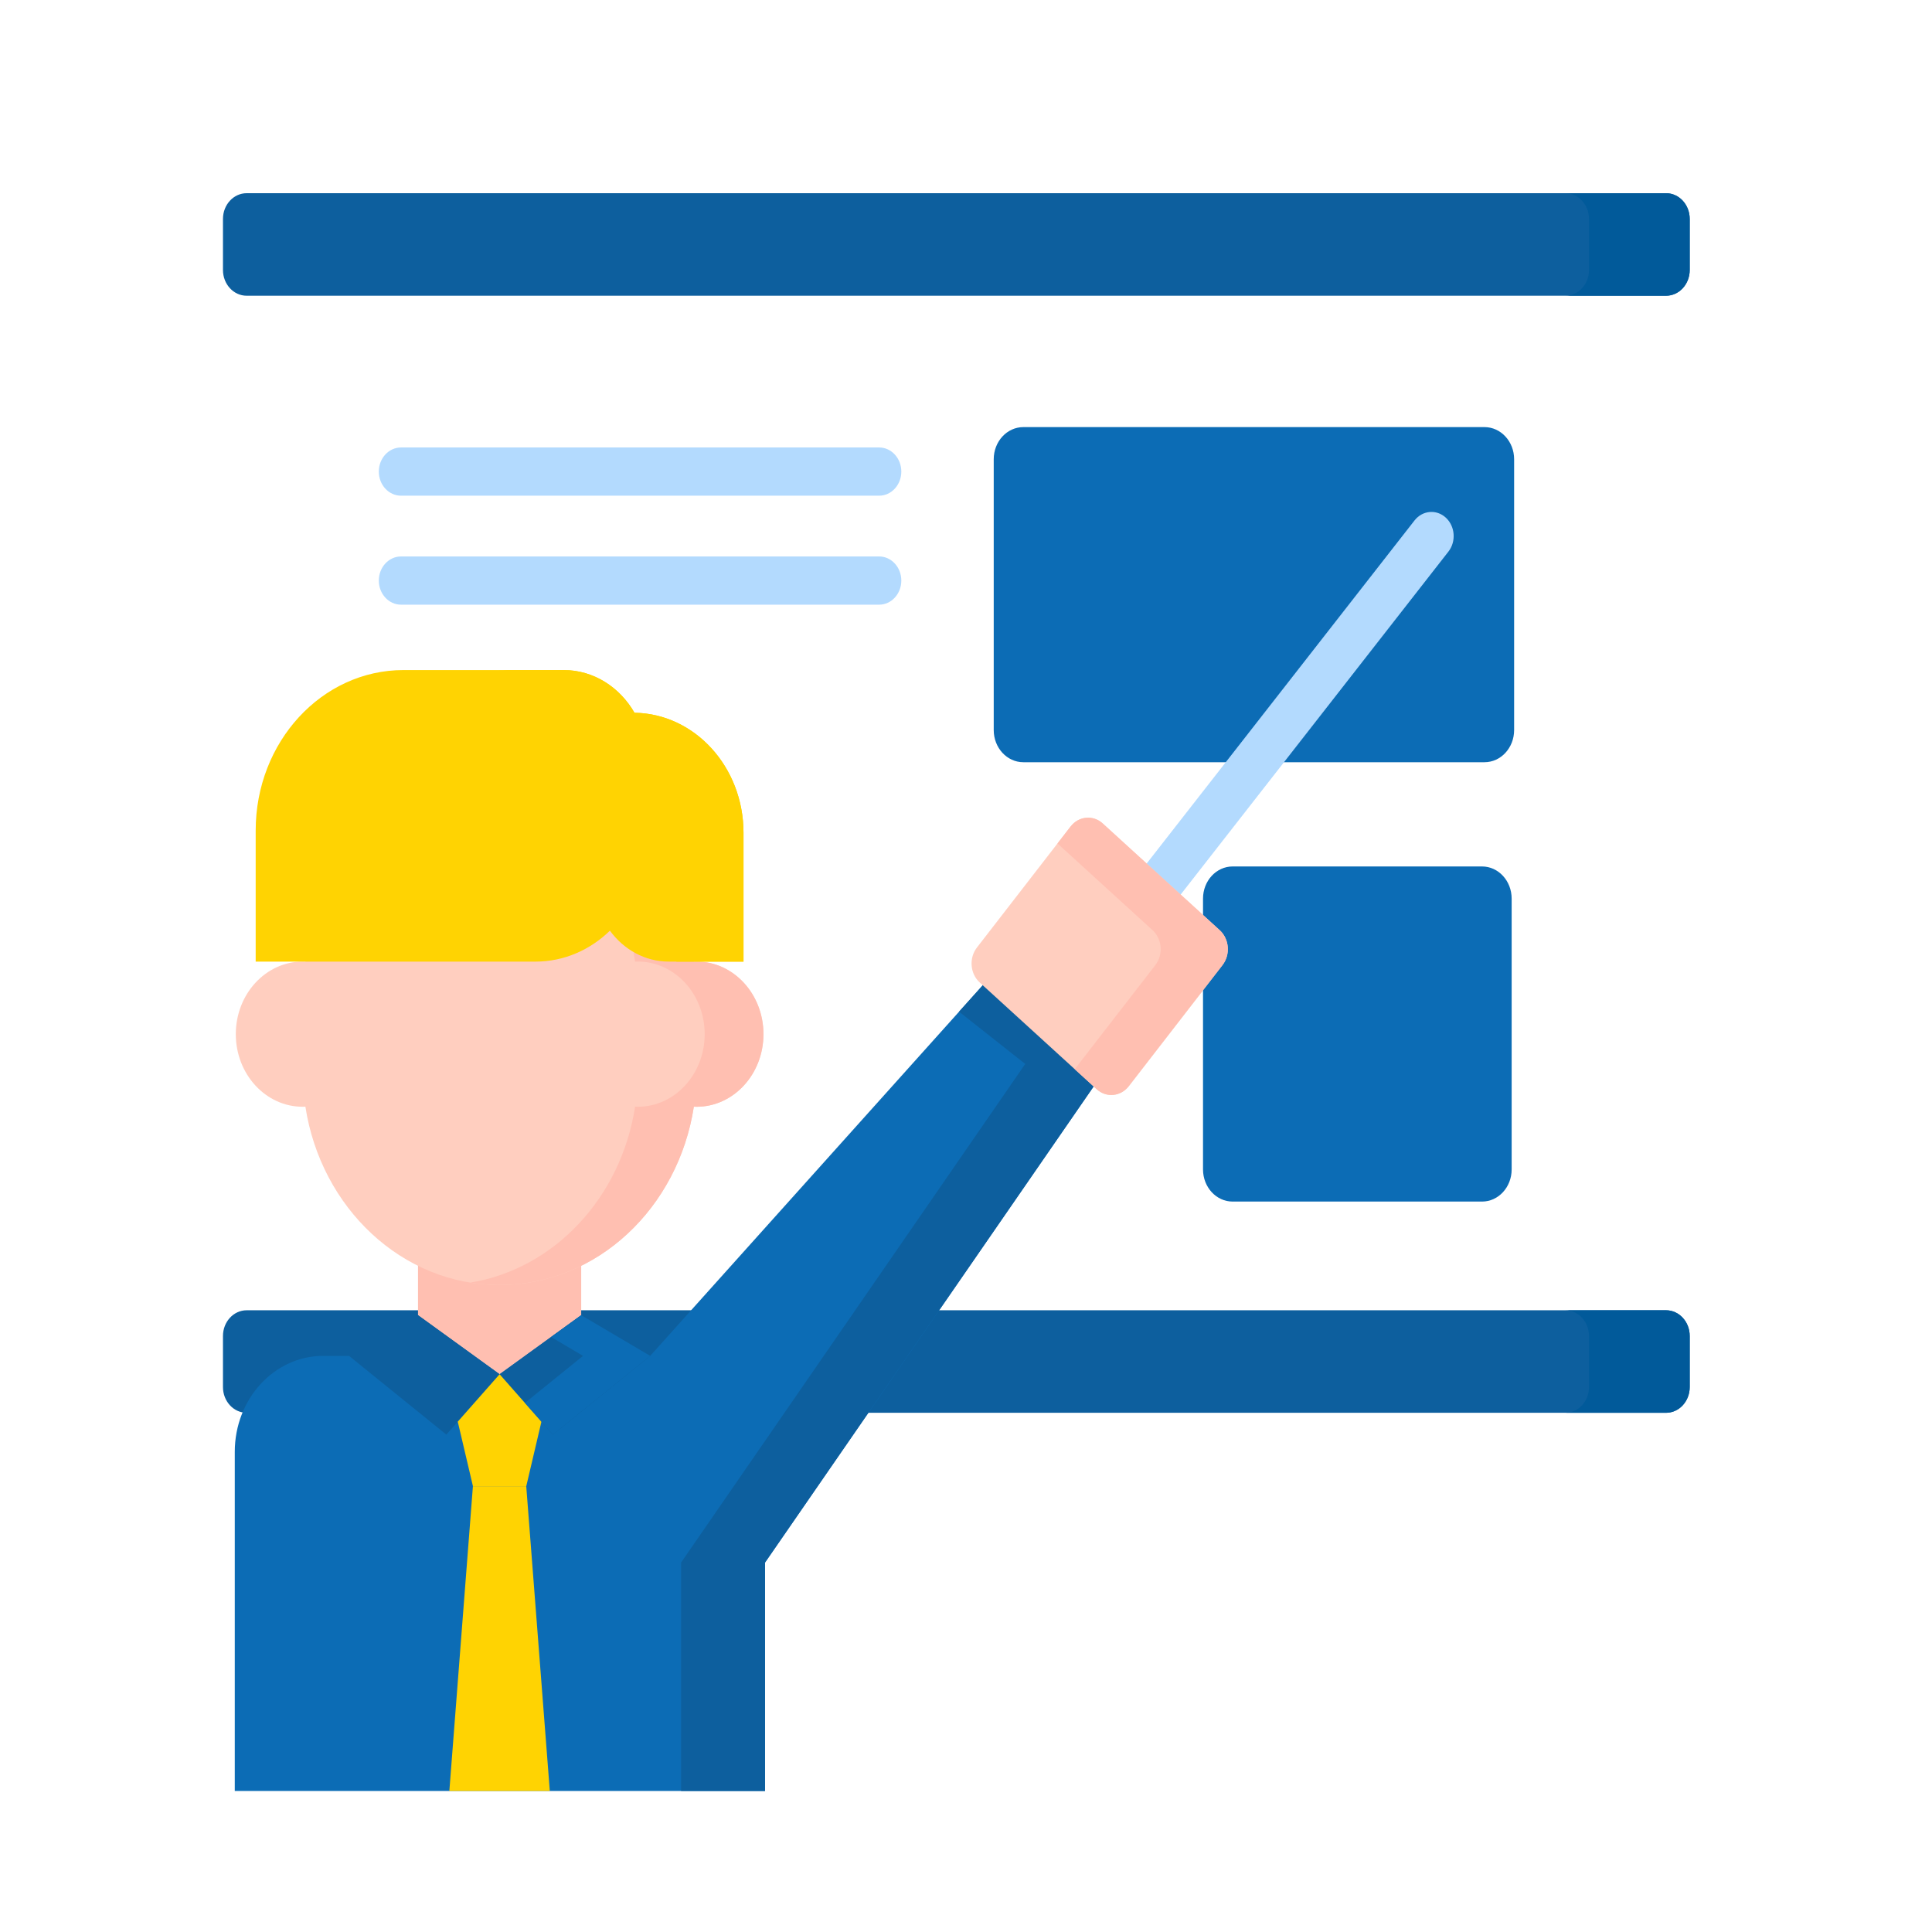 <?xml version="1.0" encoding="UTF-8"?> <svg xmlns="http://www.w3.org/2000/svg" width="100" height="100" viewBox="0 0 100 100" fill="none"> <rect width="100" height="100" fill="white"></rect> <path d="M14.673 13.096H84.328V70.473H14.673V13.096Z" fill="white"></path> <path d="M78.243 13.096H84.327V70.473H78.243V13.096Z" fill="white"></path> <path d="M86.233 15.307H12.767C12.09 15.307 11.541 14.711 11.541 13.976V11.331C11.541 10.596 12.09 10 12.767 10H86.233C86.91 10 87.459 10.596 87.459 11.331V13.976C87.459 14.711 86.91 15.307 86.233 15.307V15.307Z" fill="#0D5F9E"></path> <path d="M86.233 73.126H12.767C12.09 73.126 11.541 72.53 11.541 71.795V69.15C11.541 68.415 12.09 67.819 12.767 67.819H86.233C86.91 67.819 87.459 68.415 87.459 69.15V71.795C87.459 72.53 86.91 73.126 86.233 73.126Z" fill="#0D5F9E"></path> <path d="M52.967 22.107H76.838C77.684 22.107 78.371 22.852 78.371 23.771V37.788C78.371 38.707 77.684 39.452 76.838 39.452H52.967C52.121 39.452 51.435 38.707 51.435 37.788V23.771C51.435 22.852 52.121 22.107 52.967 22.107V22.107Z" fill="#0C6CB5"></path> <path d="M45.503 25.657H20.757C20.122 25.657 19.607 25.098 19.607 24.409C19.607 23.719 20.122 23.161 20.757 23.161H45.503C46.138 23.161 46.652 23.72 46.652 24.409C46.652 25.098 46.138 25.657 45.503 25.657Z" fill="#B3DAFE"></path> <path d="M45.503 31.298H20.757C20.122 31.298 19.607 30.739 19.607 30.05C19.607 29.361 20.122 28.802 20.757 28.802H45.503C46.138 28.802 46.652 29.361 46.652 30.05C46.652 30.739 46.138 31.298 45.503 31.298Z" fill="#B3DAFE"></path> <path d="M63.8 44.848H76.711C77.557 44.848 78.243 45.593 78.243 46.512V60.529C78.243 61.448 77.557 62.193 76.711 62.193H63.8C62.954 62.193 62.268 61.448 62.268 60.529V46.512C62.268 45.593 62.954 44.848 63.8 44.848Z" fill="#0C6CB5"></path> <path d="M57.412 55.07L51.443 50.357L33.654 70.18C29.502 70.18 18.489 70.18 16.728 70.18C14.201 70.18 12.152 72.404 12.152 75.148V92.702H39.599C39.599 88.766 39.599 84.827 39.599 80.877L57.412 55.07Z" fill="#0C6CB5"></path> <path d="M21.636 60.612V68.074L25.859 71.131L30.083 68.074V60.612H21.636Z" fill="#FFBFB1"></path> <path d="M36.055 49.77C36.008 49.77 35.961 49.771 35.914 49.773C35.107 44.536 30.914 40.544 25.861 40.544C20.808 40.544 16.614 44.536 15.807 49.773C15.761 49.771 15.714 49.77 15.667 49.77C13.755 49.77 12.205 51.452 12.205 53.528C12.205 55.603 13.755 57.286 15.667 57.286C15.714 57.286 15.761 57.284 15.807 57.282C16.614 62.519 20.808 66.511 25.861 66.511C30.914 66.511 35.107 62.519 35.914 57.282C35.961 57.284 36.008 57.286 36.055 57.286C37.967 57.286 39.517 55.603 39.517 53.528C39.517 51.452 37.967 49.77 36.055 49.77V49.77Z" fill="#FFCEBF"></path> <path d="M21.636 68.074L18.065 70.18L23.103 74.256L25.86 71.131L21.636 68.074Z" fill="#0D5F9E"></path> <path d="M30.083 68.074L33.654 70.18L28.616 74.256L25.859 71.131L30.083 68.074Z" fill="#0D5F9E"></path> <path d="M25.859 71.131L23.694 73.585L24.479 76.924H27.24L28.024 73.585L25.859 71.131Z" fill="#FFD302"></path> <path d="M24.478 76.924L23.258 92.702H28.458L27.238 76.924H24.478Z" fill="#FFD302"></path> <path d="M57.41 50.361C57.147 50.361 56.883 50.263 56.667 50.065C56.183 49.619 56.123 48.831 56.533 48.306L73.215 26.939C73.626 26.413 74.351 26.348 74.835 26.793C75.32 27.239 75.379 28.027 74.969 28.552L58.287 49.919C58.06 50.211 57.736 50.361 57.41 50.361V50.361Z" fill="#B3DAFE"></path> <path d="M86.233 10H81.019C81.697 10 82.246 10.596 82.246 11.331V13.976C82.246 14.711 81.697 15.307 81.019 15.307H86.233C86.91 15.307 87.459 14.711 87.459 13.976V11.331C87.459 10.596 86.91 10 86.233 10V10Z" fill="#015A9A"></path> <path d="M86.233 67.819H81.019C81.697 67.819 82.246 68.415 82.246 69.15V71.795C82.246 72.53 81.697 73.126 81.019 73.126H86.233C86.91 73.126 87.459 72.53 87.459 71.795V69.15C87.459 68.415 86.91 67.819 86.233 67.819Z" fill="#015A9A"></path> <path d="M51.441 50.357L49.64 52.364L53.066 55.07L35.253 80.877V92.702H39.597C39.597 88.766 39.597 84.827 39.597 80.877L57.41 55.07L51.441 50.357Z" fill="#0D5F9E"></path> <path d="M56.762 56.375L50.709 50.853C50.21 50.397 50.145 49.588 50.565 49.045L55.415 42.78C55.834 42.238 56.58 42.168 57.079 42.624L63.132 48.146C63.631 48.602 63.696 49.411 63.276 49.954L58.427 56.219C58.007 56.761 57.262 56.831 56.762 56.375Z" fill="#FFCEBF"></path> <path d="M36.054 49.77C36.006 49.77 35.96 49.771 35.913 49.773C35.106 44.536 30.913 40.544 25.86 40.544C25.343 40.544 24.835 40.588 24.339 40.669C28.693 41.376 32.147 45.072 32.872 49.773C32.918 49.771 32.965 49.77 33.013 49.77C34.924 49.77 36.474 51.452 36.474 53.528C36.474 55.603 34.924 57.286 33.013 57.286C32.965 57.286 32.919 57.284 32.872 57.282C32.147 61.984 28.693 65.679 24.339 66.387C24.835 66.467 25.343 66.511 25.86 66.511C30.913 66.511 35.106 62.519 35.913 57.282C35.959 57.284 36.006 57.286 36.054 57.286C37.965 57.286 39.515 55.603 39.515 53.528C39.515 51.452 37.965 49.77 36.054 49.77V49.77Z" fill="#FFBFB1"></path> <path d="M63.131 48.146L57.078 42.624C56.579 42.168 55.834 42.238 55.414 42.78L54.735 43.657L59.656 48.146C60.155 48.602 60.22 49.411 59.8 49.954L55.629 55.342L56.762 56.376C57.261 56.831 58.006 56.761 58.426 56.219L63.276 49.954C63.695 49.411 63.631 48.602 63.131 48.146V48.146Z" fill="#FFBFB1"></path> <path d="M32.84 36.892C32.078 35.565 30.723 34.682 29.176 34.682H20.884C16.659 34.682 13.234 38.401 13.234 42.988V49.773H27.714C29.195 49.773 30.546 49.167 31.569 48.172C32.284 49.148 33.386 49.773 34.623 49.773H38.483V43.106C38.483 39.703 35.964 36.94 32.84 36.892Z" fill="#FFD302"></path> <path d="M32.841 36.892C32.078 35.565 30.723 34.682 29.177 34.682H25.701C27.247 34.682 28.603 35.565 29.365 36.892C32.489 36.94 35.008 39.703 35.008 43.106V49.773H38.484V43.106C38.484 39.703 35.965 36.94 32.841 36.892V36.892Z" fill="#FFD302"></path> <path d="M30.084 68.074L28.523 69.203L30.178 70.18L27.169 72.615L28.617 74.256L33.654 70.18L30.084 68.074Z" fill="#0C6CB5"></path> </svg> 